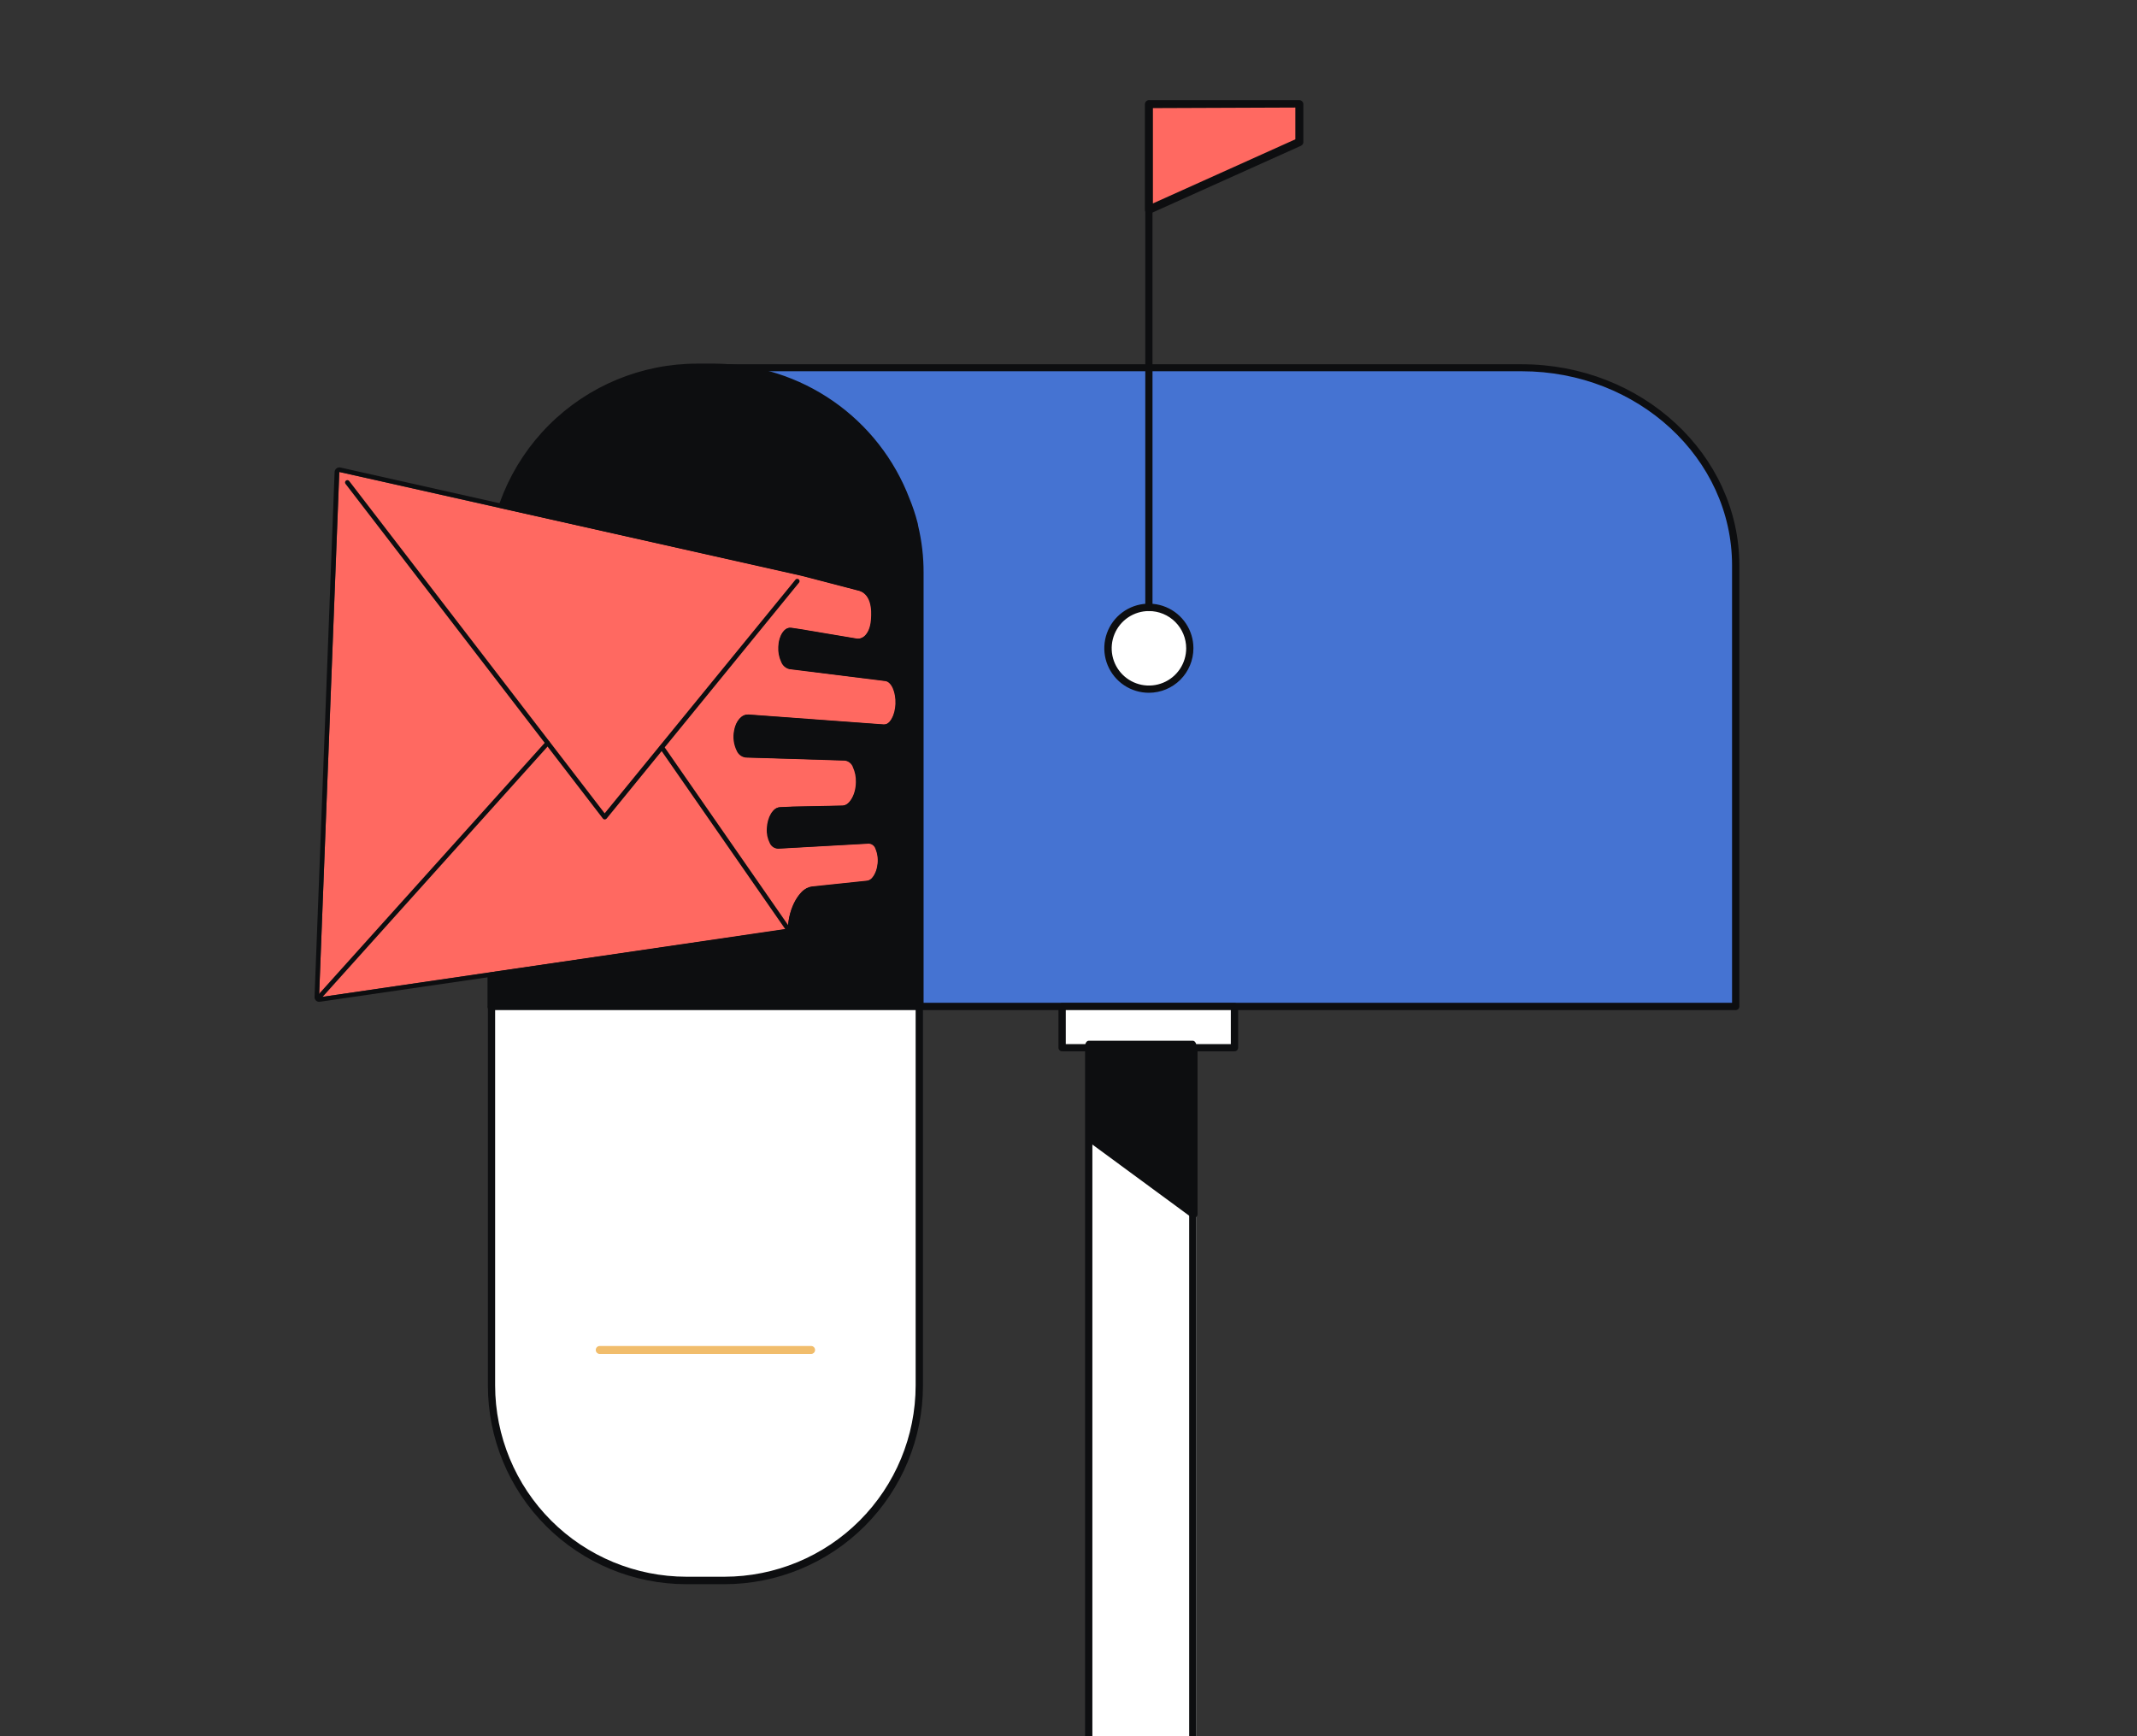 <svg width="320" height="260" viewBox="0 0 320 260" fill="none" xmlns="http://www.w3.org/2000/svg">
<rect x="0" y="0" width="320" height="260" fill="#333333" stroke="none"/>
<g clip-path="url(#clip0_242_15717)">
<path d="M227.878 55.084H105.627V150.739H259.909V84.654C259.909 68.347 245.565 55.084 227.878 55.084Z" fill="#4573D2"/>
<path d="M259.909 151.263H105.626C105.483 151.26 105.347 151.201 105.247 151.098C105.147 150.996 105.091 150.859 105.091 150.716V55.084C105.091 54.942 105.148 54.806 105.248 54.706C105.348 54.605 105.485 54.549 105.626 54.549H227.877C245.838 54.549 260.456 68.073 260.456 84.69V150.739C260.447 150.879 260.386 151.011 260.285 151.108C260.183 151.205 260.049 151.26 259.909 151.263ZM106.174 150.168H259.362V84.654C259.362 68.632 245.243 55.596 227.877 55.596H106.174V150.168Z" fill="#0D0E10"/>
<path d="M137.658 85.843V150.703H73.595V85.843C73.574 78.126 76.472 70.686 81.707 65.016C84.588 61.871 88.093 59.36 91.999 57.644C95.904 55.928 100.124 55.044 104.389 55.048H107.125C113.323 55.096 119.362 57.011 124.455 60.544C129.548 64.077 133.457 69.064 135.672 74.853C136.124 76.016 136.498 77.208 136.79 78.421C136.833 78.54 136.861 78.664 136.873 78.79C137.411 81.102 137.675 83.469 137.658 85.843Z" fill="#0D0E10"/>
<path d="M137.658 151.346H73.595C73.438 151.343 73.288 151.279 73.178 151.168C73.067 151.057 73.003 150.908 73 150.751V85.843C73.003 77.519 76.311 69.537 82.197 63.651C88.083 57.765 96.065 54.457 104.389 54.454H107.125C113.442 54.512 119.594 56.473 124.779 60.08C129.965 63.687 133.943 68.773 136.195 74.674C136.674 75.835 137.071 77.027 137.385 78.243C137.435 78.397 137.466 78.557 137.48 78.718C138.032 81.028 138.308 83.396 138.3 85.772V150.644C138.317 150.735 138.313 150.828 138.288 150.917C138.263 151.006 138.217 151.087 138.155 151.155C138.092 151.223 138.015 151.276 137.929 151.309C137.843 151.342 137.75 151.355 137.658 151.346ZM74.189 150.156H137.063V85.843C137.068 83.532 136.8 81.229 136.266 78.98C136.276 78.885 136.276 78.789 136.266 78.695V78.564C135.949 77.399 135.559 76.255 135.101 75.138C132.926 69.467 129.095 64.581 124.105 61.117C119.116 57.653 113.199 55.77 107.125 55.715H104.401C100.439 55.707 96.513 56.48 92.85 57.99C89.186 59.501 85.856 61.718 83.05 64.516C80.244 67.315 78.018 70.638 76.497 74.298C74.977 77.957 74.193 81.88 74.189 85.843V150.156Z" fill="#0D0E10"/>
<path d="M73.606 150.739H137.658V207.5C137.658 215.241 134.583 222.665 129.109 228.139C123.635 233.613 116.21 236.688 108.469 236.688H102.783C95.042 236.688 87.618 233.613 82.144 228.139C76.67 222.665 73.594 215.241 73.594 207.5V150.739H73.606Z" fill="white"/>
<path d="M108.469 237.235H102.795C94.909 237.235 87.345 234.103 81.769 228.526C76.192 222.949 73.059 215.386 73.059 207.499V150.739C73.062 150.595 73.121 150.458 73.223 150.356C73.325 150.254 73.462 150.195 73.606 150.192H137.658C137.802 150.195 137.939 150.254 138.041 150.356C138.143 150.458 138.202 150.595 138.205 150.739V207.499C138.205 215.386 135.072 222.949 129.495 228.526C123.919 234.103 116.355 237.235 108.469 237.235ZM74.141 151.262V207.476C74.151 215.071 77.173 222.352 82.545 227.722C87.917 233.092 95.2 236.111 102.795 236.117H108.469C116.063 236.111 123.345 233.091 128.715 227.721C134.085 222.351 137.104 215.07 137.111 207.476V151.262H74.141Z" fill="#0D0E10"/>
<path d="M121.457 202.754H89.806C89.648 202.754 89.497 202.691 89.385 202.579C89.274 202.468 89.211 202.317 89.211 202.159C89.211 202.001 89.274 201.85 89.385 201.738C89.497 201.627 89.648 201.564 89.806 201.564H121.457C121.615 201.564 121.766 201.627 121.877 201.738C121.989 201.85 122.052 202.001 122.052 202.159C122.052 202.317 121.989 202.468 121.877 202.579C121.766 202.691 121.615 202.754 121.457 202.754Z" fill="#F1BD6C"/>
<path d="M172.044 103.209C175.427 103.209 178.17 100.467 178.17 97.084C178.17 93.701 175.427 90.958 172.044 90.958C168.661 90.958 165.919 93.701 165.919 97.084C165.919 100.467 168.661 103.209 172.044 103.209Z" fill="white"/>
<path d="M172.045 103.744C170.724 103.747 169.432 103.357 168.333 102.625C167.234 101.892 166.377 100.85 165.87 99.63C165.364 98.411 165.23 97.068 165.488 95.773C165.745 94.477 166.38 93.287 167.314 92.353C168.248 91.419 169.438 90.783 170.734 90.526C172.029 90.269 173.372 90.402 174.592 90.909C175.811 91.415 176.853 92.272 177.586 93.372C178.318 94.471 178.708 95.763 178.705 97.083C178.702 98.849 177.999 100.541 176.751 101.79C175.503 103.038 173.81 103.741 172.045 103.744ZM172.045 91.505C170.941 91.505 169.863 91.832 168.945 92.445C168.028 93.058 167.313 93.929 166.891 94.948C166.468 95.968 166.358 97.09 166.573 98.172C166.788 99.254 167.32 100.248 168.1 101.028C168.88 101.808 169.874 102.339 170.956 102.555C172.038 102.77 173.16 102.659 174.179 102.237C175.199 101.815 176.07 101.1 176.683 100.183C177.296 99.265 177.623 98.187 177.623 97.083C177.623 96.351 177.479 95.625 177.198 94.948C176.918 94.272 176.507 93.657 175.989 93.139C175.471 92.621 174.856 92.21 174.179 91.93C173.503 91.649 172.777 91.505 172.045 91.505Z" fill="#0D0E10"/>
<path d="M172.045 91.505C171.901 91.502 171.763 91.443 171.661 91.341C171.559 91.24 171.501 91.102 171.498 90.958V15.595C171.501 15.452 171.56 15.316 171.662 15.216C171.764 15.116 171.902 15.059 172.045 15.06C172.187 15.06 172.323 15.116 172.423 15.216C172.524 15.317 172.58 15.453 172.58 15.595V90.958C172.58 91.101 172.524 91.238 172.424 91.341C172.324 91.443 172.188 91.502 172.045 91.505Z" fill="#0D0E10"/>
<path d="M194.562 21.292L172.045 31.426V15.595H194.562V21.292Z" fill="#FF6961"/>
<path d="M172.045 32.021C171.931 32.021 171.819 31.988 171.724 31.926C171.638 31.874 171.568 31.8 171.52 31.712C171.472 31.625 171.448 31.526 171.45 31.426V15.595C171.45 15.437 171.513 15.286 171.624 15.174C171.736 15.063 171.887 15 172.045 15H194.573C194.73 15.003 194.879 15.067 194.99 15.178C195.101 15.288 195.165 15.438 195.168 15.595V21.28C195.166 21.396 195.132 21.509 195.069 21.606C195.006 21.703 194.916 21.78 194.811 21.827L172.283 31.962C172.209 31.999 172.128 32.019 172.045 32.021ZM172.64 16.189V30.463L193.966 20.864V16.106L172.64 16.189Z" fill="#0D0E10"/>
<path d="M184.855 150.739H159.044V156.901H184.855V150.739Z" fill="white"/>
<path d="M184.854 157.436H159.043C158.9 157.436 158.763 157.38 158.661 157.28C158.558 157.18 158.499 157.043 158.496 156.9V150.739C158.499 150.595 158.558 150.458 158.66 150.356C158.762 150.254 158.899 150.195 159.043 150.192H184.854C184.998 150.195 185.136 150.254 185.238 150.356C185.34 150.458 185.398 150.595 185.401 150.739V156.9C185.398 157.043 185.339 157.18 185.237 157.28C185.135 157.38 184.997 157.436 184.854 157.436ZM159.591 156.353H184.307V151.262H159.591V156.353Z" fill="#0D0E10"/>
<path d="M163.52 285.1V156.894H179.154V285.1" fill="white"/>
<path d="M178.606 284.981C178.462 284.977 178.326 284.889 178.226 284.738C178.125 284.587 178.069 284.384 178.069 284.172V157.523H163.568V284.172C163.58 284.287 163.575 284.404 163.553 284.516C163.531 284.628 163.493 284.731 163.441 284.819C163.39 284.907 163.326 284.978 163.254 285.027C163.183 285.075 163.105 285.1 163.026 285.1C162.947 285.1 162.869 285.075 162.797 285.027C162.726 284.978 162.662 284.907 162.61 284.819C162.559 284.731 162.521 284.628 162.499 284.516C162.477 284.404 162.472 284.287 162.483 284.172V156.661C162.483 156.555 162.497 156.449 162.525 156.351C162.552 156.253 162.593 156.164 162.644 156.089C162.695 156.014 162.755 155.954 162.822 155.913C162.888 155.873 162.96 155.852 163.032 155.852H178.606C178.678 155.852 178.749 155.873 178.816 155.913C178.882 155.954 178.943 156.014 178.994 156.089C179.045 156.164 179.085 156.253 179.113 156.351C179.14 156.449 179.154 156.555 179.154 156.661V284.172C179.154 284.278 179.14 284.383 179.113 284.482C179.085 284.58 179.045 284.669 178.994 284.744C178.943 284.819 178.882 284.879 178.816 284.92C178.749 284.96 178.678 284.981 178.606 284.981Z" fill="#0D0E10"/>
<path d="M163.195 170.365L178.729 181.796V156.901H163.195V170.365Z" fill="#0D0E10"/>
<path d="M178.729 182.39C178.606 182.391 178.485 182.354 178.384 182.283L162.838 170.853C162.765 170.797 162.706 170.725 162.664 170.642C162.623 170.56 162.601 170.469 162.6 170.377V156.901C162.6 156.743 162.663 156.592 162.775 156.48C162.886 156.369 163.037 156.306 163.195 156.306H178.729C178.887 156.306 179.038 156.369 179.15 156.48C179.261 156.592 179.324 156.743 179.324 156.901V181.796C179.327 181.906 179.298 182.015 179.241 182.11C179.184 182.205 179.102 182.281 179.003 182.331C178.918 182.374 178.824 182.395 178.729 182.39ZM163.79 170.068L178.134 180.63V157.495H163.79V170.068Z" fill="#0D0E10"/>
<path d="M50.816 70.678L47.776 149.352L117.966 139.113C118.094 135.826 119.716 133.005 121.536 132.813L129.79 131.945C130.48 131.876 131.144 130.977 131.358 129.703C131.527 128.82 131.43 127.907 131.08 127.08C131.007 126.869 130.873 126.686 130.694 126.553C130.516 126.42 130.301 126.345 130.079 126.336L116.51 127.09C116.245 127.084 115.987 127.002 115.767 126.854C115.547 126.706 115.374 126.498 115.268 126.255C114.926 125.583 114.772 124.83 114.824 124.077C114.893 122.337 115.76 120.924 116.756 120.903L118.662 120.817L126.102 120.667C127.172 120.667 128.136 119.051 128.163 117.129C128.189 116.369 128.041 115.612 127.729 114.918C127.64 114.649 127.476 114.411 127.257 114.23C127.039 114.049 126.774 113.933 126.493 113.896L111.66 113.441C111.371 113.406 111.096 113.297 110.862 113.123C110.629 112.949 110.444 112.718 110.327 112.451C109.861 111.514 109.718 110.448 109.921 109.421C110.178 107.922 111.082 106.964 112.003 107.028L132.279 108.517C133.205 108.586 134.008 107.194 134.083 105.417C134.152 103.635 133.473 102.099 132.547 101.986L118.207 100.204C117.931 100.139 117.676 100.008 117.462 99.823C117.248 99.637 117.083 99.402 116.981 99.139C116.648 98.427 116.497 97.643 116.542 96.858C116.612 95.14 117.468 93.877 118.448 94.043L119.705 94.23L128.195 95.654C128.992 95.788 130.213 95.199 130.416 92.822C130.759 89.043 128.96 88.54 128.489 88.433L119.994 86.222L50.816 70.678Z" fill="#FF6961"/>
<path d="M50.816 70.678L120.059 86.201L128.553 88.412C129.024 88.519 130.823 89.022 130.48 92.801C130.471 93.659 130.163 94.486 129.608 95.14C129.441 95.324 129.232 95.464 128.999 95.548C128.766 95.632 128.515 95.657 128.27 95.622L119.78 94.198L118.522 94.011C118.331 93.984 118.136 94.006 117.955 94.073C117.774 94.14 117.612 94.251 117.484 94.396C116.913 95.076 116.605 95.938 116.617 96.826C116.572 97.611 116.723 98.394 117.056 99.106C117.158 99.37 117.323 99.605 117.537 99.791C117.75 99.976 118.006 100.107 118.282 100.172L132.622 101.954C133.564 102.083 134.227 103.56 134.158 105.385C134.173 106.377 133.84 107.343 133.216 108.115C133.108 108.236 132.975 108.332 132.826 108.396C132.677 108.459 132.516 108.49 132.354 108.484L112.078 106.996C111.854 106.99 111.632 107.033 111.426 107.121C111.22 107.208 111.035 107.339 110.884 107.505C110.403 108.028 110.093 108.685 109.996 109.389C109.793 110.416 109.936 111.481 110.402 112.419C110.519 112.685 110.704 112.917 110.937 113.091C111.171 113.264 111.446 113.374 111.735 113.409L126.568 113.864C126.849 113.901 127.114 114.017 127.332 114.198C127.551 114.379 127.714 114.617 127.804 114.886C128.116 115.58 128.264 116.337 128.238 117.097C128.267 118.218 127.88 119.311 127.151 120.164C126.902 120.444 126.551 120.613 126.177 120.635L118.737 120.785L116.831 120.871C116.474 120.895 116.141 121.056 115.9 121.32C115.361 122.005 115.023 122.827 114.925 123.693C114.827 124.559 114.971 125.435 115.343 126.223C115.449 126.466 115.622 126.674 115.842 126.822C116.062 126.97 116.32 127.052 116.585 127.058L130.127 126.288C130.35 126.296 130.564 126.372 130.743 126.505C130.921 126.638 131.056 126.821 131.128 127.032C131.478 127.859 131.575 128.772 131.406 129.654C131.318 130.346 131.023 130.995 130.561 131.517C130.372 131.714 130.124 131.842 129.854 131.881L121.6 132.748C120.999 132.839 120.447 133.134 120.037 133.583C118.738 135.112 118.023 137.053 118.019 139.059L47.776 149.352L50.8 70.694M50.313 70.207C50.191 70.334 50.118 70.498 50.104 70.673L47.101 149.31C47.097 149.411 47.116 149.512 47.156 149.605C47.196 149.698 47.255 149.782 47.331 149.849C47.407 149.917 47.496 149.967 47.593 149.996C47.691 150.024 47.793 150.031 47.893 150.016L118.078 139.782C118.225 139.756 118.361 139.687 118.469 139.584C118.592 139.461 118.665 139.297 118.672 139.123C118.673 137.295 119.309 135.524 120.471 134.113C120.77 133.777 121.173 133.55 121.616 133.471L129.87 132.604C130.304 132.549 130.706 132.345 131.005 132.026C131.571 131.403 131.934 130.622 132.043 129.788C132.236 128.766 132.119 127.709 131.706 126.753C131.578 126.416 131.35 126.127 131.052 125.923C130.755 125.719 130.402 125.611 130.042 125.613L116.504 126.389C116.221 126.405 115.991 126.057 115.91 125.913C115.612 125.256 115.496 124.531 115.573 123.814C115.65 123.096 115.918 122.413 116.349 121.834C116.469 121.7 116.632 121.613 116.81 121.588L118.704 121.47L126.118 121.326C126.674 121.297 127.197 121.051 127.574 120.64C128.43 119.659 128.889 118.394 128.864 117.092C128.89 116.222 128.718 115.358 128.361 114.565C128.216 114.187 127.97 113.857 127.648 113.611C127.327 113.365 126.943 113.214 126.541 113.173L111.708 112.729C111.54 112.696 111.383 112.62 111.252 112.51C111.121 112.399 111.02 112.257 110.959 112.097C110.567 111.298 110.451 110.391 110.627 109.517C110.7 108.955 110.941 108.427 111.318 108.003C111.4 107.909 111.501 107.833 111.615 107.781C111.728 107.728 111.851 107.7 111.976 107.698L132.252 109.186C132.513 109.198 132.773 109.154 133.014 109.055C133.256 108.956 133.473 108.805 133.649 108.613C134.381 107.722 134.777 106.602 134.768 105.449C134.848 103.228 133.96 101.43 132.622 101.29L118.314 99.487C118.154 99.43 118.009 99.339 117.89 99.22C117.77 99.1 117.679 98.955 117.623 98.796C117.344 98.188 117.218 97.521 117.254 96.853C117.239 96.14 117.475 95.444 117.923 94.888C117.974 94.823 118.04 94.772 118.116 94.737C118.191 94.703 118.274 94.687 118.357 94.69L119.625 94.888L128.093 96.312C128.448 96.362 128.81 96.326 129.148 96.209C129.487 96.092 129.793 95.896 130.042 95.638C130.719 94.868 131.104 93.885 131.128 92.86C131.487 88.808 129.522 87.925 128.655 87.732L120.209 85.548L50.971 70.009C50.871 69.987 50.768 69.987 50.668 70.009C50.568 70.031 50.474 70.075 50.393 70.138L50.313 70.207Z" fill="#0D0E10"/>
<path d="M90.795 122.616C90.728 122.681 90.638 122.718 90.544 122.717C90.493 122.715 90.443 122.703 90.398 122.679C90.353 122.656 90.313 122.624 90.282 122.583L51.737 72.455C51.681 72.381 51.658 72.289 51.671 72.197C51.684 72.106 51.733 72.024 51.806 71.968C51.842 71.94 51.883 71.92 51.926 71.908C51.97 71.896 52.016 71.893 52.061 71.899C52.105 71.905 52.149 71.92 52.188 71.943C52.227 71.966 52.261 71.996 52.288 72.032L90.544 121.797L119.138 86.779C119.199 86.719 119.281 86.684 119.366 86.68C119.452 86.677 119.536 86.704 119.602 86.759C119.669 86.813 119.712 86.89 119.726 86.975C119.739 87.06 119.72 87.146 119.673 87.218L90.822 122.6L90.795 122.616Z" fill="#0D0E10"/>
<path d="M48.022 149.599C47.96 149.661 47.876 149.697 47.788 149.699C47.701 149.701 47.615 149.669 47.551 149.609C47.516 149.579 47.488 149.542 47.468 149.501C47.447 149.46 47.435 149.415 47.432 149.37C47.429 149.324 47.435 149.278 47.45 149.235C47.465 149.191 47.488 149.151 47.519 149.117L81.744 111.048C81.772 111.012 81.808 110.982 81.85 110.961C81.89 110.94 81.935 110.928 81.981 110.925C82.028 110.923 82.074 110.93 82.117 110.947C82.16 110.963 82.199 110.989 82.231 111.022C82.297 111.085 82.337 111.172 82.341 111.263C82.345 111.355 82.313 111.445 82.252 111.514L48.038 149.583L48.022 149.599Z" fill="#0D0E10"/>
<path d="M118.207 139.321L118.164 139.364C118.088 139.416 117.996 139.436 117.905 139.42C117.815 139.404 117.735 139.353 117.682 139.279L98.819 112.108C98.767 112.033 98.747 111.94 98.763 111.85C98.779 111.76 98.83 111.679 98.905 111.626C98.942 111.6 98.984 111.581 99.028 111.571C99.073 111.56 99.119 111.559 99.164 111.567C99.209 111.575 99.252 111.592 99.29 111.617C99.328 111.642 99.361 111.674 99.386 111.712L118.25 138.882C118.294 138.949 118.314 139.03 118.306 139.11C118.299 139.19 118.263 139.264 118.207 139.321Z" fill="#0D0E10"/>
</g>
<defs>
<clipPath id="clip0_242_15717">
<rect width="320" height="260" fill="white"/>
</clipPath>
</defs>
</svg>
